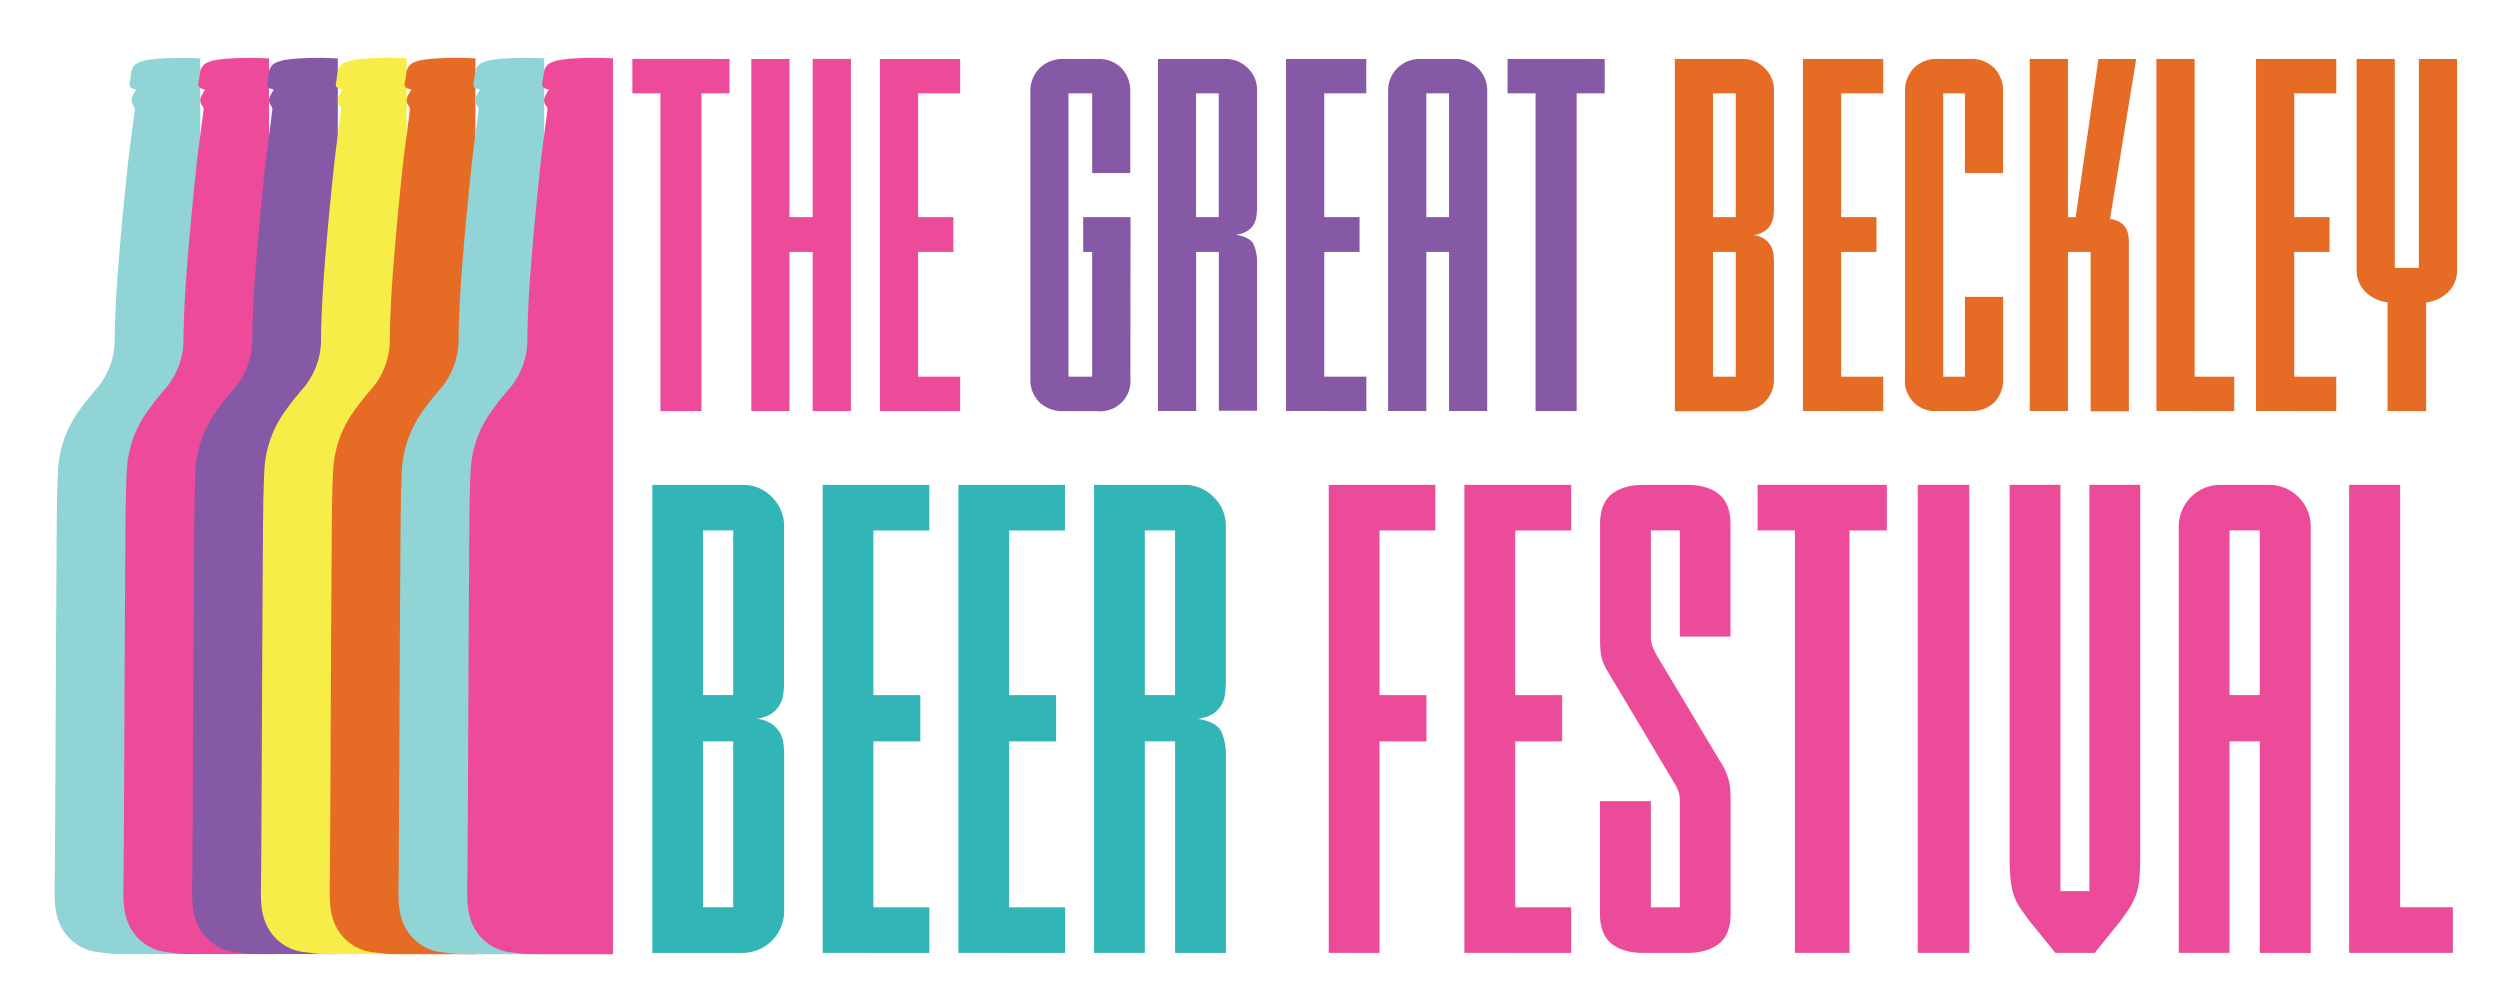 <?xml version="1.0" encoding="UTF-8"?> <svg xmlns="http://www.w3.org/2000/svg" id="Layer_1" data-name="Layer 1" viewBox="0 0 727.04 293.17"><defs><style>.cls-1{fill:#91d4d6;}.cls-2{fill:#ed4a9a;}.cls-3{fill:#8559a5;}.cls-4{fill:#f7ed49;}.cls-5{fill:#e66c25;}.cls-6{fill:#32b5b7;}.cls-7{fill:#ec4b9a;}</style></defs><path class="cls-1" d="M46.92,17l-1.85.13-.9.13a12.83,12.83,0,0,0-1.57.22,9,9,0,0,0-1.75.5,4.39,4.39,0,0,0-1.73,1,3.81,3.81,0,0,0-.92,2c-.18,1-.26,2.09-.48,3.12a1.31,1.31,0,0,0,1.06,1.71c.33.1.65.24.83.3a11.41,11.41,0,0,0-.76,1.25,4.52,4.52,0,0,0-.55,1.27,2.63,2.63,0,0,0,.23,1.69c.12.22.18.24.33.51a1.56,1.56,0,0,1,.34,1.08c-.72,5.89-1.6,11.77-2.21,17.68C36,59,35.09,68.5,34.36,78c-.53,6.84-.92,13.72-1,20.58a21.85,21.85,0,0,1-5.45,14.64,79.26,79.26,0,0,0-5.85,7.58,32.15,32.15,0,0,0-5.2,16.46c-.34,7-.35,14-.4,21q-.19,29.53-.31,59.07-.08,16.22-.17,32.42c0,3.67-.13,7.35-.08,11s.63,7.22,2.8,10.29a13.69,13.69,0,0,0,9.82,5.86c1.77.18,3.55.51,5.32.53,8.2.06,16.23,0,24.43.05L58.24,17A92.88,92.88,0,0,0,46.92,17Z"></path><path class="cls-2" d="M66.92,17l-1.85.13-.9.13a12.83,12.83,0,0,0-1.57.22,9,9,0,0,0-1.75.5,4.39,4.39,0,0,0-1.73,1,3.81,3.81,0,0,0-.92,2c-.18,1-.26,2.09-.48,3.12a1.31,1.31,0,0,0,1.06,1.71c.33.1.65.24.83.3a11.41,11.41,0,0,0-.76,1.25,4.52,4.52,0,0,0-.55,1.27,2.63,2.63,0,0,0,.23,1.69c.12.22.18.24.33.51a1.56,1.56,0,0,1,.34,1.08c-.72,5.89-1.6,11.77-2.21,17.68C56,59,55.09,68.5,54.36,78c-.53,6.84-.92,13.72-1,20.58a21.85,21.85,0,0,1-5.45,14.64,79.26,79.26,0,0,0-5.85,7.58,32.15,32.15,0,0,0-5.2,16.46c-.34,7-.35,14-.4,21q-.2,29.53-.31,59.07-.07,16.22-.17,32.42c0,3.67-.13,7.35-.08,11s.63,7.22,2.8,10.29a13.69,13.69,0,0,0,9.82,5.86c1.77.18,3.55.51,5.32.53,8.2.06,16.23,0,24.43.05L78.24,17A92.88,92.88,0,0,0,66.92,17Z"></path><path class="cls-3" d="M86.92,17l-1.85.13-.9.13a12.83,12.83,0,0,0-1.57.22,9,9,0,0,0-1.75.5,4.39,4.39,0,0,0-1.73,1,3.81,3.81,0,0,0-.92,2c-.18,1-.26,2.09-.48,3.12a1.31,1.31,0,0,0,1.06,1.71c.33.1.65.24.83.3a11.41,11.41,0,0,0-.76,1.25,4.52,4.52,0,0,0-.55,1.27,2.63,2.63,0,0,0,.23,1.69c.12.22.18.24.33.51a1.56,1.56,0,0,1,.34,1.08c-.72,5.89-1.6,11.77-2.21,17.68C76,59,75.09,68.5,74.36,78c-.53,6.84-.92,13.72-1,20.58a21.85,21.85,0,0,1-5.45,14.64,79.26,79.26,0,0,0-5.85,7.58,32.15,32.15,0,0,0-5.2,16.46c-.34,7-.35,14-.4,21q-.2,29.53-.31,59.07-.07,16.22-.17,32.42c0,3.67-.13,7.35-.08,11s.63,7.22,2.8,10.29a13.69,13.69,0,0,0,9.82,5.86c1.77.18,3.55.51,5.32.53,8.2.06,16.23,0,24.43.05L98.24,17A92.88,92.88,0,0,0,86.92,17Z"></path><path class="cls-4" d="M106.92,17l-1.85.13-.9.13a12.83,12.83,0,0,0-1.57.22,9,9,0,0,0-1.75.5,4.39,4.39,0,0,0-1.73,1,3.81,3.81,0,0,0-.92,2c-.18,1-.26,2.09-.48,3.12a1.31,1.31,0,0,0,1.06,1.71c.33.1.65.24.83.3a11.41,11.41,0,0,0-.76,1.25,4.52,4.52,0,0,0-.55,1.27,2.63,2.63,0,0,0,.23,1.69c.12.22.18.24.33.51a1.56,1.56,0,0,1,.34,1.08c-.72,5.89-1.6,11.77-2.21,17.68C96,59,95.09,68.5,94.36,78c-.53,6.84-.92,13.72-1,20.58a21.85,21.85,0,0,1-5.45,14.64,79.26,79.26,0,0,0-5.85,7.58,32.15,32.15,0,0,0-5.2,16.46c-.34,7-.35,14-.4,21q-.2,29.53-.31,59.07-.08,16.22-.17,32.42c0,3.67-.13,7.35-.08,11s.63,7.22,2.8,10.29a13.69,13.69,0,0,0,9.82,5.86c1.77.18,3.55.51,5.32.53,8.2.06,16.23,0,24.43.05l0-260.54A92.88,92.88,0,0,0,106.92,17Z"></path><path class="cls-5" d="M126.92,17l-1.85.13-.9.13a12.83,12.83,0,0,0-1.57.22,9,9,0,0,0-1.75.5,4.39,4.39,0,0,0-1.73,1,3.81,3.81,0,0,0-.92,2c-.18,1-.26,2.09-.48,3.12a1.31,1.31,0,0,0,1.06,1.71c.33.1.65.24.83.3a11.41,11.41,0,0,0-.76,1.25,4.52,4.52,0,0,0-.55,1.27,2.63,2.63,0,0,0,.23,1.69c.12.22.18.24.33.51a1.56,1.56,0,0,1,.34,1.08c-.72,5.89-1.6,11.77-2.21,17.68-1,9.47-1.9,19-2.63,28.45-.53,6.84-.92,13.72-1,20.58a21.85,21.85,0,0,1-5.45,14.64,79.26,79.26,0,0,0-5.85,7.58,32.15,32.15,0,0,0-5.2,16.46c-.34,7-.35,14-.4,21q-.2,29.53-.31,59.07-.08,16.22-.17,32.42c0,3.67-.13,7.35-.08,11s.63,7.22,2.8,10.29a13.69,13.69,0,0,0,9.82,5.86c1.77.18,3.55.51,5.32.53,8.2.06,16.23,0,24.43.05l0-260.54A92.88,92.88,0,0,0,126.92,17Z"></path><path class="cls-1" d="M146.92,17l-1.85.13-.9.13a12.83,12.83,0,0,0-1.57.22,9,9,0,0,0-1.75.5,4.39,4.39,0,0,0-1.73,1,3.81,3.81,0,0,0-.92,2c-.18,1-.26,2.09-.48,3.12a1.31,1.31,0,0,0,1.06,1.71c.33.1.65.24.83.3a11.41,11.41,0,0,0-.76,1.25,4.52,4.52,0,0,0-.55,1.27,2.63,2.63,0,0,0,.23,1.69c.12.22.18.24.33.51a1.56,1.56,0,0,1,.34,1.08c-.72,5.89-1.6,11.77-2.21,17.68-1,9.47-1.9,19-2.63,28.45-.53,6.84-.92,13.72-1,20.58a21.85,21.85,0,0,1-5.45,14.64,79.26,79.26,0,0,0-5.85,7.58,32.15,32.15,0,0,0-5.2,16.46c-.34,7-.35,14-.4,21q-.2,29.53-.31,59.07-.08,16.22-.17,32.42c0,3.67-.13,7.35-.08,11s.63,7.22,2.8,10.29a13.69,13.69,0,0,0,9.82,5.86c1.77.18,3.55.51,5.32.53,8.2.06,16.23,0,24.43.05l0-260.54A92.88,92.88,0,0,0,146.92,17Z"></path><path class="cls-2" d="M166.92,17l-1.85.13-.9.13a12.83,12.83,0,0,0-1.57.22,9,9,0,0,0-1.75.5,4.39,4.39,0,0,0-1.73,1,3.81,3.81,0,0,0-.92,2c-.18,1-.26,2.09-.48,3.12a1.31,1.31,0,0,0,1.06,1.71c.33.1.65.24.83.3a11.41,11.41,0,0,0-.76,1.25,4.52,4.52,0,0,0-.55,1.27,2.63,2.63,0,0,0,.23,1.69c.12.22.18.24.33.51a1.56,1.56,0,0,1,.34,1.08c-.72,5.89-1.6,11.77-2.21,17.68-1,9.47-1.9,19-2.63,28.45-.53,6.84-.92,13.72-1,20.58a21.85,21.85,0,0,1-5.45,14.64,79.26,79.26,0,0,0-5.85,7.58,32.15,32.15,0,0,0-5.2,16.46c-.34,7-.35,14-.4,21q-.19,29.53-.31,59.07-.07,16.22-.17,32.42c0,3.67-.13,7.35-.08,11s.63,7.22,2.8,10.29a13.69,13.69,0,0,0,9.82,5.86c1.77.18,3.55.51,5.32.53,8.2.06,16.23,0,24.43.05l0-260.54A92.88,92.88,0,0,0,166.92,17Z"></path><path class="cls-2" d="M212.16,17.15v10H204v92.39H192.05V27.14H183.9v-10Z"></path><path class="cls-2" d="M236.35,63.14v-46h11.11V119.53H236.35V73.26H229.6v46.27H218.49V17.15H229.6v46Z"></path><path class="cls-2" d="M255.89,119.53V17.15h23.34v10H267v36h10.26V73.26H267v36.28h12.23v10Z"></path><path class="cls-3" d="M328.73,110a8.77,8.77,0,0,1-9.56,9.57h-9.84a9.81,9.81,0,0,1-7-2.53,9.2,9.2,0,0,1-2.68-7V26.72a9.28,9.28,0,0,1,2.68-6.89,9.49,9.49,0,0,1,7-2.68h9.84a9.23,9.23,0,0,1,7,2.68,9.58,9.58,0,0,1,2.53,6.89V50.34H317.62V27.14h-6.89v82.4h6.89V73.26H315V63.14h13.78Z"></path><path class="cls-3" d="M356.43,17.15a8.83,8.83,0,0,1,6.47,2.68,8.64,8.64,0,0,1,2.67,6.32v34a22,22,0,0,1-.14,2.47,6.88,6.88,0,0,1-.77,2.53,5.74,5.74,0,0,1-1.9,2,8,8,0,0,1-3.37,1.12q4.35.7,5.27,3a12.44,12.44,0,0,1,.91,4.57v43.6H354.46V73.26h-6.6v46.27H336.75V17.15Zm-2,46v-36h-6.6v36Z"></path><path class="cls-3" d="M374,119.53V17.15h23.34v10H385.12v36h10.26V73.26H385.12v36.28h12.23v10Z"></path><path class="cls-3" d="M403.68,26.29a9.13,9.13,0,0,1,9.14-9.14h10.55a9.13,9.13,0,0,1,9.14,9.14v93.24H421.4V73.26h-6.61v46.27H403.68Zm17.72.85h-6.61v36h6.61Z"></path><path class="cls-3" d="M466.68,17.15v10h-8.16v92.39H446.57V27.14h-8.15v-10Z"></path><path class="cls-5" d="M515.89,60.61a18.61,18.61,0,0,1-.14,2.32,6.17,6.17,0,0,1-.77,2.32,6.08,6.08,0,0,1-1.83,2,7.49,7.49,0,0,1-3.3,1.12,7.36,7.36,0,0,1,3.3,1.13,6.05,6.05,0,0,1,1.83,2,6.26,6.26,0,0,1,.77,2.4,19,19,0,0,1,.14,2.24v34.46a9.14,9.14,0,0,1-9,9H487.07V17.15h19.82a8.66,8.66,0,0,1,6.33,2.68,8.79,8.79,0,0,1,2.67,6.46Zm-11.1,2.53v-36h-6.61v36Zm-6.61,10.12v36.28h6.61V73.26Z"></path><path class="cls-5" d="M524.33,119.53V17.15h23.34v10H535.44v36h10.27V73.26H535.44v36.28h12.23v10Z"></path><path class="cls-5" d="M580,117a9.53,9.53,0,0,1-7,2.53h-9.42A8.77,8.77,0,0,1,554,110V26.72a9.63,9.63,0,0,1,2.53-6.89,9.24,9.24,0,0,1,7-2.68H573a9.23,9.23,0,0,1,7,2.68,9.58,9.58,0,0,1,2.53,6.89V50.34H571.44V27.14h-6.33v82.4h6.33V86.34h11.11V110A9.5,9.5,0,0,1,580,117Z"></path><path class="cls-5" d="M601.39,17.15v46h2.25l6.61-46h11L613.63,63.7a6.84,6.84,0,0,1,3.23,1.13,4.92,4.92,0,0,1,1.62,2,7.2,7.2,0,0,1,.56,2.39c.05.85.07,1.65.07,2.4v48H608V73.26h-6.61v46.27H590.28V17.15Z"></path><path class="cls-5" d="M627.12,119.53V17.15h11.11v92.39h11.53v10Z"></path><path class="cls-5" d="M656.09,119.53V17.15h23.34v10H667.2v36h10.27V73.26H667.2v36.28h12.23v10Z"></path><path class="cls-5" d="M694.34,119.53V87.89a10.56,10.56,0,0,1-6.4-3,8.81,8.81,0,0,1-2.6-6.61V17.15h11.11V77.9h7V17.15h11.11V78.32a8.81,8.81,0,0,1-2.6,6.61,10.59,10.59,0,0,1-6.4,3v31.64Z"></path><path class="cls-6" d="M228,198.76a25.36,25.36,0,0,1-.19,3.09,8.08,8.08,0,0,1-3.46,5.7A9.69,9.69,0,0,1,220,209a9.93,9.93,0,0,1,4.39,1.5,8,8,0,0,1,3.46,5.8,26.19,26.19,0,0,1,.19,3v45.82a12.12,12.12,0,0,1-12,12H189.7V141h26.36a11.51,11.51,0,0,1,8.42,3.55,11.75,11.75,0,0,1,3.55,8.6Zm-14.77,3.37V154.25h-8.79v47.88Zm-8.79,13.46v48.25h8.79V215.59Z"></path><path class="cls-6" d="M239.25,277.11V141h31v13.27H254v47.88h13.65v13.46H254v48.25h16.27v13.27Z"></path><path class="cls-6" d="M278.71,277.11V141h31v13.27H293.48v47.88h13.65v13.46H293.48v48.25h16.27v13.27Z"></path><path class="cls-6" d="M344.34,141a11.72,11.72,0,0,1,8.61,3.55,11.53,11.53,0,0,1,3.55,8.41V198.2a32.66,32.66,0,0,1-.19,3.27,9.11,9.11,0,0,1-1,3.37,7.46,7.46,0,0,1-2.52,2.71,10.42,10.42,0,0,1-4.49,1.49q5.79.94,7,4a16.56,16.56,0,0,1,1.22,6.08v58H341.73V215.59h-8.79v61.52H318.16V141Zm-2.61,61.15V154.25h-8.79v47.88Z"></path><path class="cls-7" d="M386.42,277.11V141h31v13.27H401.19v47.88h13.65v13.46H401.19v61.52Z"></path><path class="cls-7" d="M425.87,277.11V141h31.05v13.27H440.65v47.88H454.3v13.46H440.65v48.25h16.27v13.27Z"></path><path class="cls-7" d="M488.52,233a8.89,8.89,0,0,0-.38-2.8,12.46,12.46,0,0,0-1.31-2.62L467.39,195a13.51,13.51,0,0,1-1.78-4.49,27.37,27.37,0,0,1-.28-4.11v-34q0-6,3.36-8.69T478,141h12.53q6,0,9.35,2.71t3.37,8.69v32.73H488.52V154.25H480.1v30.86a8.12,8.12,0,0,0,.47,2.9,19.11,19.11,0,0,0,1.21,2.52l18.33,30.67a18.67,18.67,0,0,1,1.68,3,21.72,21.72,0,0,1,.94,2.62,14.1,14.1,0,0,1,.47,3c.06,1.12.09,2.5.09,4.12v31.79q0,6-3.37,8.69t-9.35,2.71H478q-6,0-9.35-2.71t-3.36-8.69V233H480.1v30.86h8.42Z"></path><path class="cls-7" d="M548.73,141v13.27H537.88V277.11H522V154.25H511.14V141Z"></path><path class="cls-7" d="M557.7,141h15V277.11h-15Z"></path><path class="cls-7" d="M597.72,277.11l-7.29-9c-1.13-1.5-2.09-2.84-2.9-4a14.55,14.55,0,0,1-1.87-3.74,21.89,21.89,0,0,1-.94-4.49,58,58,0,0,1-.28-6.08V141h14.77V259.16h8.42V141H622.4V249.81a55.39,55.39,0,0,1-.28,6.08,18,18,0,0,1-1,4.49,21.07,21.07,0,0,1-1.87,3.74c-.74,1.18-1.68,2.52-2.8,4l-7.29,9Z"></path><path class="cls-7" d="M633.62,153.13A12.12,12.12,0,0,1,645.78,141h14A12.14,12.14,0,0,1,672,153.13v124H657.18V215.59h-8.79v61.52H633.62Zm23.56,1.12h-8.79v47.88h8.79Z"></path><path class="cls-7" d="M683.18,277.11V141H698V263.84h15.33v13.27Z"></path></svg> 